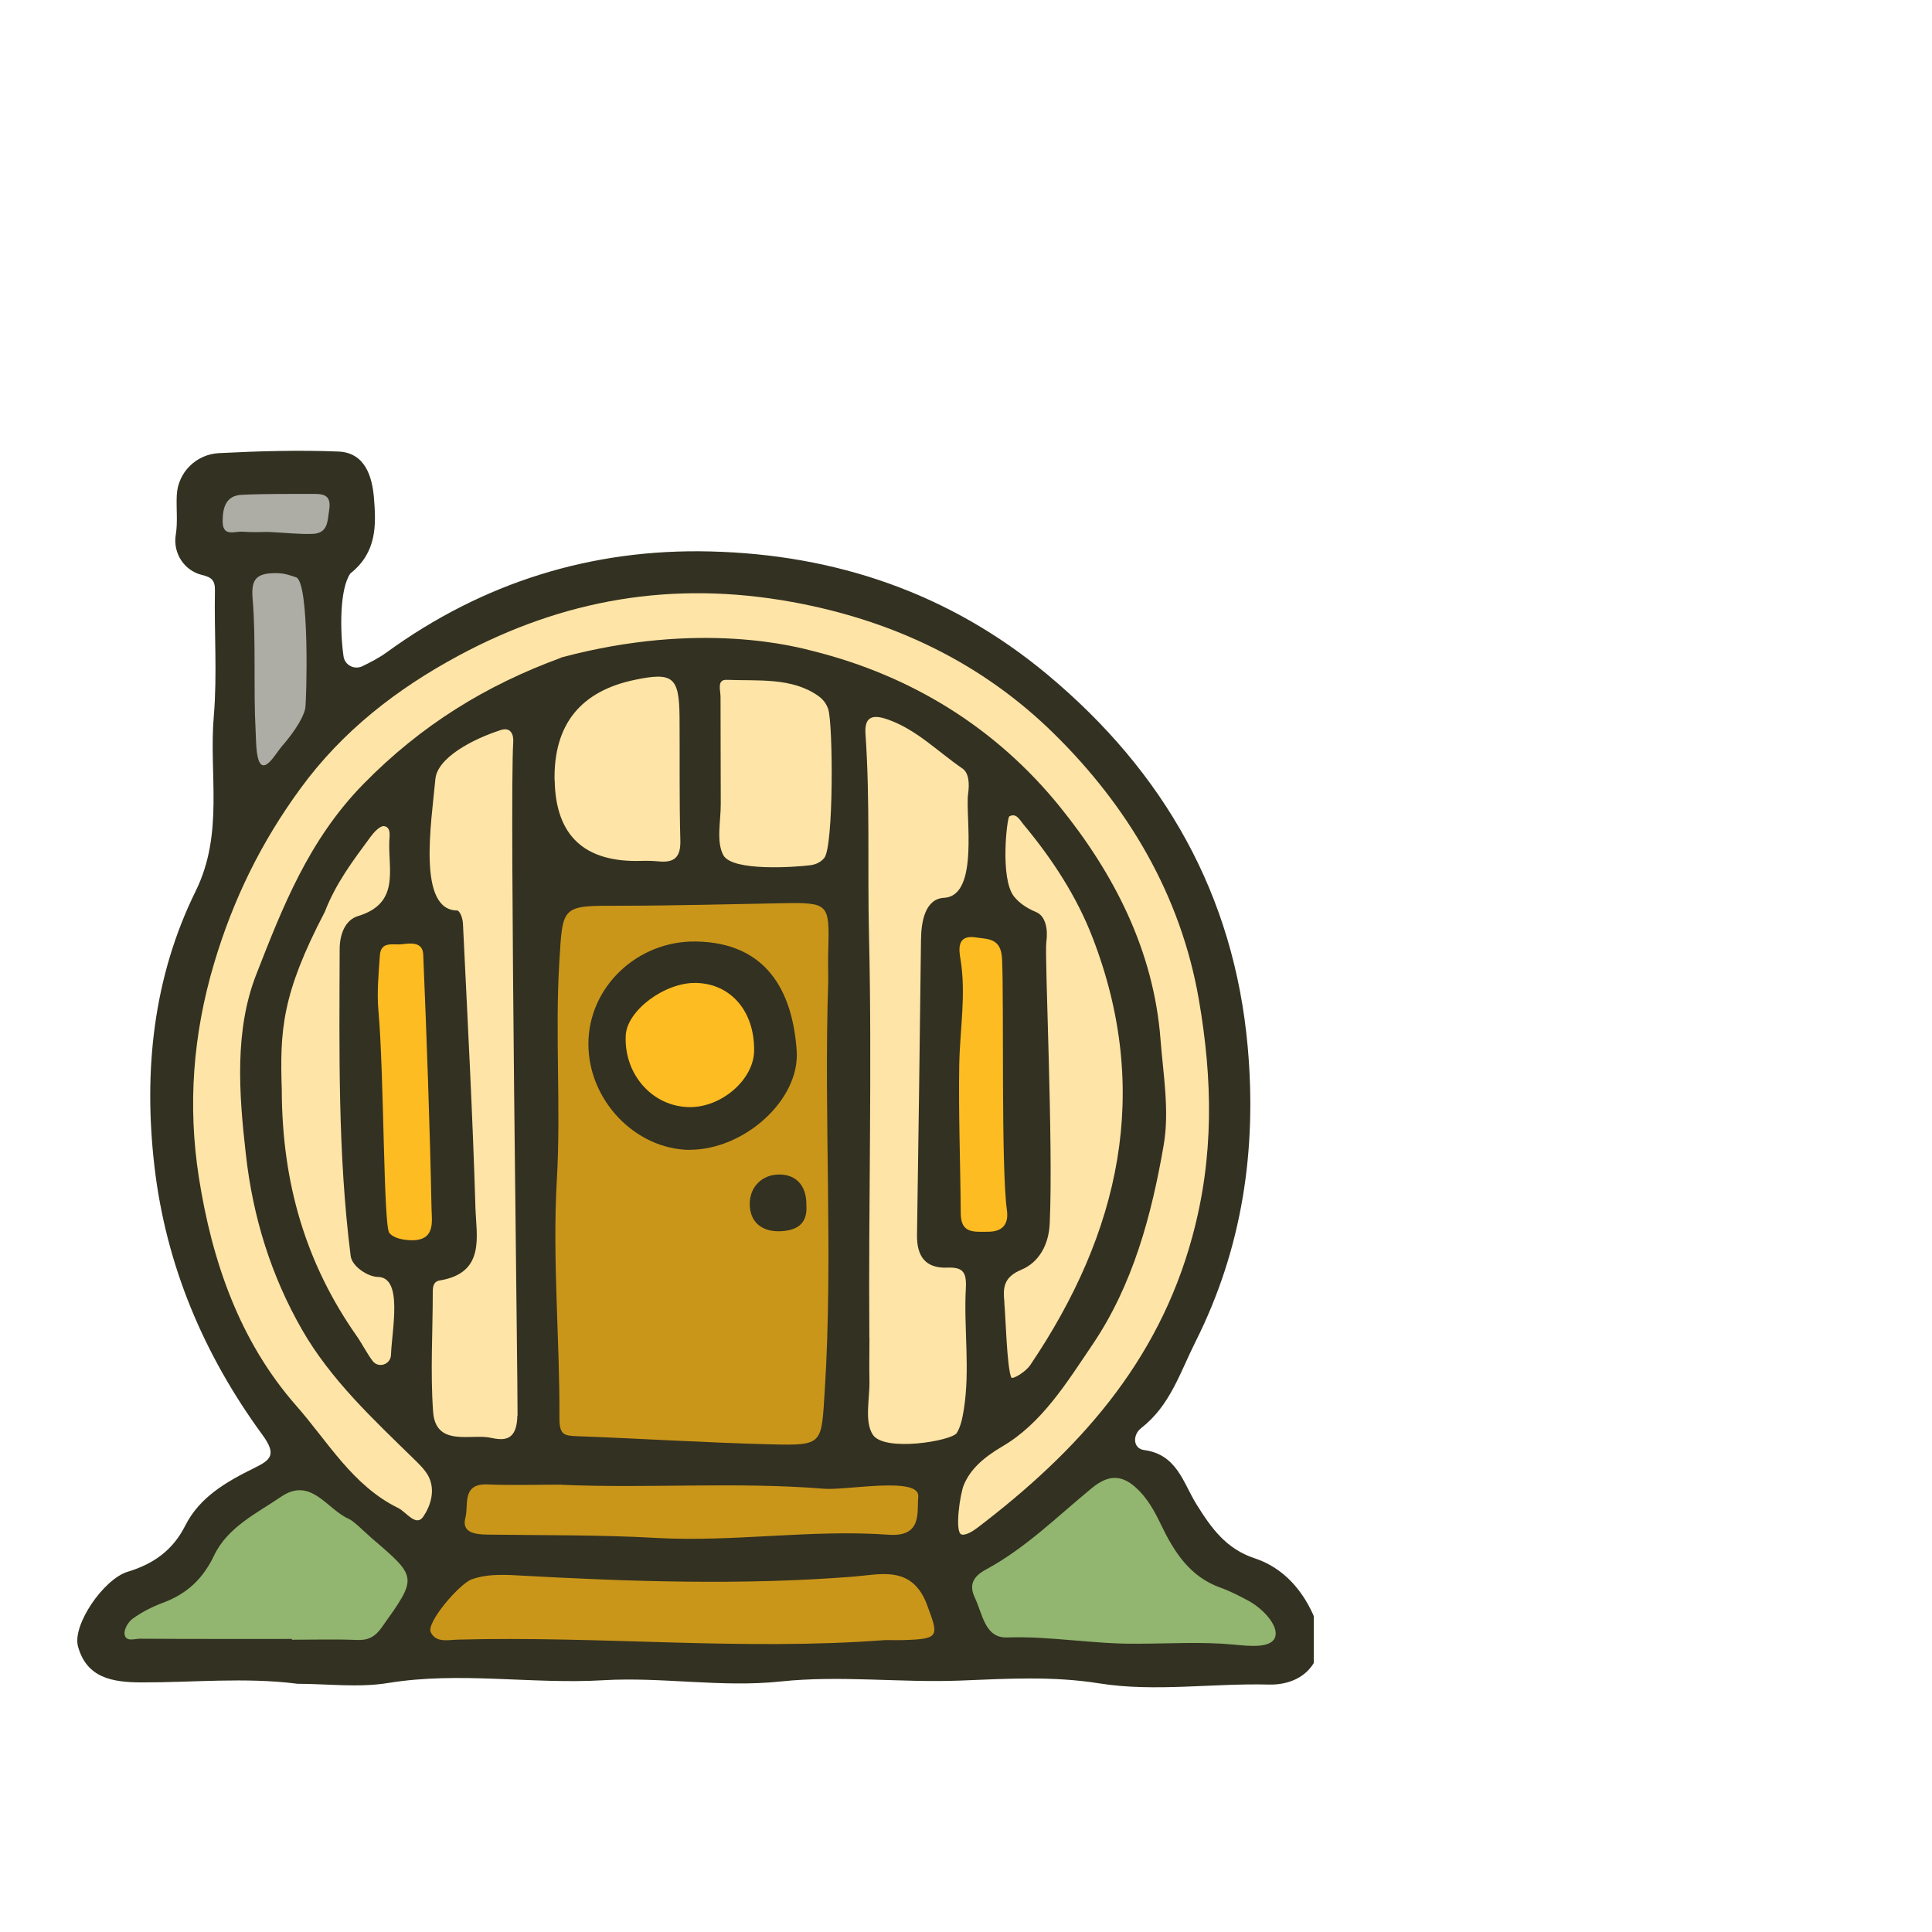 <svg width="150" height="150" viewBox="0 0 150 150" fill="none" xmlns="http://www.w3.org/2000/svg">
<g clip-path="url(#clip0_1408_161)">
<path d="M23.032 130.719C19.013 130.216 14.994 130.63 10.976 130.622C8.719 130.613 6.736 130.278 6.058 127.837C5.591 126.162 8.058 122.584 9.918 122.029C11.91 121.429 13.417 120.363 14.377 118.459C15.506 116.212 17.603 115.031 19.762 113.964C20.996 113.356 21.516 112.96 20.379 111.408C15.832 105.195 12.879 98.241 11.989 90.538C11.134 83.153 11.892 75.882 15.188 69.192C17.401 64.706 16.211 60.123 16.599 55.602C16.872 52.385 16.625 49.124 16.687 45.881C16.704 45.061 16.449 44.823 15.673 44.638C14.289 44.294 13.417 42.937 13.646 41.527C13.813 40.522 13.672 39.474 13.725 38.443C13.813 36.671 15.232 35.27 17.004 35.181C20.089 35.023 23.191 34.935 26.276 35.058C28.373 35.146 28.902 37.05 29.034 38.663C29.21 40.76 29.263 42.893 27.21 44.515C26.364 45.687 26.39 48.983 26.672 50.958C26.769 51.645 27.518 52.024 28.135 51.724C28.752 51.425 29.422 51.081 29.995 50.667C37.495 45.211 45.956 42.585 55.139 42.814C64.869 43.052 73.727 46.04 81.333 52.385C90.393 59.947 95.813 69.474 96.871 81.267C97.585 89.216 96.474 96.893 92.826 104.155C91.618 106.561 90.851 109.135 88.595 110.88C87.934 111.391 87.943 112.457 88.824 112.581C91.398 112.924 91.856 115.137 92.905 116.811C94.042 118.627 95.179 120.257 97.444 120.997C99.674 121.738 101.225 123.536 102.115 125.739C103.234 128.515 101.515 130.86 98.519 130.789C94.139 130.675 89.653 131.38 85.378 130.701C81.685 130.111 78.142 130.34 74.52 130.481C69.884 130.657 65.248 130.058 60.595 130.551C56.012 131.036 51.403 130.181 46.828 130.454C41.267 130.78 35.715 129.758 30.145 130.666C27.835 131.045 25.412 130.727 23.032 130.727V130.719Z" fill="#333121"/>
<path d="M43.55 51.072C37.768 53.187 32.709 56.281 28.206 60.881C23.958 65.226 21.948 70.417 19.912 75.617C18.194 79.98 18.546 84.889 19.093 89.657C19.639 94.513 21.049 99.052 23.455 103.247C25.694 107.143 28.981 110.192 32.172 113.312C32.568 113.7 32.983 114.105 33.247 114.581C33.846 115.692 33.414 116.943 32.868 117.745C32.304 118.582 31.537 117.384 30.92 117.084C27.386 115.357 25.456 111.928 22.997 109.135C18.59 104.12 16.449 97.889 15.435 91.384C14.572 85.832 14.977 80.332 16.616 74.815C18.097 69.827 20.274 65.394 23.323 61.225C26.593 56.739 30.85 53.46 35.618 50.896C43.709 46.551 52.161 45.044 61.494 46.736C69.479 48.19 76.318 51.539 81.835 56.968C87.529 62.565 91.671 69.457 93.081 77.618C94.147 83.796 94.271 89.789 92.57 96.02C89.9 105.856 83.642 112.704 75.895 118.609C75.534 118.882 74.943 119.252 74.635 119.129C74.115 118.917 74.529 116.027 74.829 115.295C75.331 114.079 76.344 113.171 77.808 112.307C80.892 110.509 82.822 107.345 84.805 104.419C87.969 99.748 89.406 94.355 90.349 88.899C90.807 86.255 90.314 83.435 90.102 80.703C89.573 73.784 86.471 67.8 82.267 62.609C77.358 56.554 70.845 52.491 63.177 50.561C61.926 50.243 54.408 48.137 43.55 51.054V51.072Z" fill="#FEE4A6"/>
<path d="M64.305 76.164C63.944 86.766 64.702 97.378 64.032 107.98C63.768 112.123 63.935 112.237 59.925 112.14C54.884 112.017 49.843 111.691 44.801 111.506C43.761 111.47 43.427 111.373 43.435 110.078C43.462 103.917 42.88 97.739 43.233 91.605C43.559 85.956 43.083 80.324 43.426 74.683C43.7 70.268 43.55 70.312 48.221 70.321C52.381 70.321 56.541 70.197 60.692 70.127C64.35 70.065 64.411 70.127 64.305 73.775C64.279 74.569 64.305 75.371 64.305 76.173V76.164Z" fill="#CA961A"/>
<path d="M67.496 103.865C67.416 93.456 67.716 83.056 67.469 72.639C67.346 67.421 67.557 62.195 67.196 56.977C67.108 55.708 67.681 55.444 68.818 55.823C71.118 56.59 72.784 58.343 74.723 59.665C75.225 60.009 75.278 60.829 75.163 61.64C74.934 63.279 76.053 69.554 73.304 69.704C71.841 69.783 71.523 71.502 71.506 72.965C71.418 80.606 71.312 88.238 71.197 95.871C71.171 97.501 71.823 98.488 73.542 98.418C74.767 98.374 75.058 98.762 74.987 100.04C74.82 103.168 75.331 106.306 74.829 109.452C74.714 110.175 74.564 110.809 74.282 111.259C73.885 111.876 68.641 112.757 67.76 111.382C67.099 110.351 67.531 108.615 67.504 107.187C67.478 106.077 67.504 104.966 67.504 103.856L67.496 103.865Z" fill="#FEE4A6"/>
<path d="M40.166 109.919C40.121 112.387 38.517 111.647 37.742 111.576C36.217 111.426 33.811 112.184 33.626 109.602C33.406 106.526 33.6 103.415 33.6 100.322C33.6 99.881 33.661 99.493 34.146 99.414C37.698 98.823 36.984 96.012 36.913 93.764C36.693 86.414 36.297 79.072 35.944 71.731C35.926 71.37 35.794 70.876 35.538 70.691C32.366 70.726 33.494 63.843 33.802 60.494C33.952 58.819 36.719 57.374 38.888 56.678C39.628 56.44 39.892 56.986 39.848 57.638C39.549 61.825 40.218 108.113 40.183 109.919H40.166Z" fill="#FEE4A6"/>
<path d="M77.984 101.15C77.869 100.004 77.878 99.176 79.306 98.576C80.637 98.021 81.43 96.673 81.5 94.981C81.791 88.714 81.086 74.155 81.236 73.141C81.377 72.171 81.192 71.123 80.443 70.814C79.641 70.479 79.094 70.065 78.724 69.598C77.622 68.197 78.186 63.481 78.363 63.385C78.9 63.085 79.174 63.658 79.456 64.001C81.685 66.672 83.598 69.598 84.832 72.806C89.432 84.722 86.938 95.703 79.984 105.989C79.614 106.535 78.592 107.134 78.513 106.94C78.169 106.13 78.081 102.19 77.975 101.159L77.984 101.15Z" fill="#FEE4A6"/>
<path d="M68.739 127.334C57.687 128.181 46.635 127 35.583 127.299C34.789 127.317 33.846 127.572 33.441 126.718C33.089 125.977 35.662 122.972 36.623 122.619C37.636 122.249 38.826 122.232 40.13 122.311C48.838 122.796 57.546 123.095 66.271 122.408C68.333 122.249 70.81 121.491 71.973 124.594C72.89 127.052 72.96 127.246 70.184 127.334C69.708 127.352 69.223 127.334 68.747 127.334H68.739Z" fill="#CA961A"/>
<path d="M88.286 127.617C84.911 127.661 81.588 127.017 78.186 127.132C76.459 127.193 76.283 125.29 75.692 124.056C75.216 123.06 75.533 122.399 76.573 121.844C79.632 120.187 82.099 117.728 84.761 115.542C85.951 114.564 86.991 114.414 88.181 115.489C89.097 116.318 89.644 117.34 90.164 118.424C91.177 120.522 92.402 122.434 94.773 123.271C95.513 123.536 96.218 123.906 96.915 124.276C98.069 124.893 99.268 126.215 99.012 127.07C98.739 127.987 97.056 127.81 95.787 127.687C93.301 127.449 90.781 127.617 88.278 127.617H88.286Z" fill="#92B56F"/>
<path d="M22.671 127.246C18.731 127.246 14.792 127.255 10.852 127.229C10.447 127.229 9.759 127.502 9.671 126.876C9.618 126.497 9.962 125.907 10.306 125.669C11.011 125.166 11.804 124.752 12.615 124.452C14.483 123.765 15.744 122.61 16.625 120.76C17.674 118.565 19.921 117.499 21.843 116.194C24.143 114.643 25.394 117.181 27.042 117.904C27.501 118.107 28.259 118.909 28.867 119.429C32.436 122.487 32.419 122.443 29.642 126.347C29.096 127.114 28.576 127.361 27.686 127.326C26.011 127.255 24.337 127.308 22.662 127.308C22.662 127.29 22.662 127.264 22.662 127.246H22.671Z" fill="#92B56F"/>
<path d="M21.877 84.624C21.727 79.998 21.869 77.204 25.218 70.796C26.09 68.54 27.421 66.804 28.769 64.971C29.034 64.609 29.51 64.098 29.818 64.142C30.382 64.222 30.241 64.909 30.224 65.341C30.144 67.553 31.052 70.135 27.8 71.122C26.777 71.431 26.372 72.577 26.372 73.687C26.346 81.646 26.222 89.595 27.227 97.519C27.333 98.32 28.54 99.123 29.333 99.14C31.299 99.167 30.435 103.159 30.356 105.195C30.329 105.944 29.378 106.261 28.928 105.662C28.479 105.063 28.099 104.305 27.703 103.741C23.763 98.135 21.895 91.887 21.877 84.624Z" fill="#FEE4A6"/>
<path d="M43.576 115.277C50.362 115.577 57.175 115.031 63.979 115.586C65.707 115.727 71.444 114.599 71.294 116.203C71.18 117.401 71.629 119.349 68.985 119.155C62.966 118.723 56.946 119.746 50.909 119.402C46.546 119.155 42.175 119.208 37.803 119.146C36.86 119.129 35.812 118.988 36.138 117.816C36.393 116.881 35.82 115.163 37.847 115.251C39.751 115.33 41.664 115.269 43.576 115.269V115.277Z" fill="#CA961A"/>
<path d="M43.056 60.564C42.986 56.258 45.063 53.663 49.288 52.782C52.249 52.165 52.733 52.562 52.76 55.664C52.786 58.855 52.733 62.036 52.822 65.227C52.857 66.505 52.407 66.989 51.191 66.883C50.715 66.84 50.239 66.822 49.772 66.84C45.371 66.969 43.136 64.88 43.065 60.573L43.056 60.564Z" fill="#FEE4A6"/>
<path d="M63.997 66.61C63.75 66.901 63.407 67.121 62.86 67.183C61.794 67.315 56.867 67.685 56.162 66.399C55.589 65.341 55.968 63.755 55.959 62.397C55.942 59.639 55.959 56.871 55.942 54.113C55.942 53.575 55.633 52.747 56.435 52.782C58.85 52.879 61.468 52.579 63.521 54.025C63.935 54.316 64.173 54.668 64.305 55.065C64.684 56.246 64.728 65.729 63.997 66.61Z" fill="#FEE4A6"/>
<path d="M29.378 78.438C29.255 77.036 29.396 75.6 29.492 74.181C29.572 73.026 30.55 73.397 31.22 73.308C31.925 73.22 32.815 73.132 32.859 74.102C33.133 80.668 33.37 87.225 33.503 93.791C33.52 94.822 33.864 96.426 31.74 96.285C30.982 96.232 30.506 96.038 30.233 95.738C29.766 95.236 29.827 83.453 29.378 78.429V78.438Z" fill="#FDBC21"/>
<path d="M78.177 93.967C78.319 94.971 77.904 95.632 76.715 95.632C75.639 95.632 74.599 95.8 74.591 94.205C74.564 90.362 74.414 86.528 74.476 82.686C74.52 79.953 75.022 77.23 74.573 74.48C74.458 73.784 74.247 72.55 75.745 72.779C76.723 72.929 77.71 72.815 77.799 74.436C77.957 77.591 77.71 90.609 78.177 93.958V93.967Z" fill="#FDBC21"/>
<path d="M23.711 54.959C23.508 55.946 22.503 57.233 21.886 57.938C21.384 58.511 20.256 60.661 19.947 58.422C19.868 57.832 19.877 57.215 19.841 56.616C19.674 53.593 19.877 49.609 19.621 46.595C19.498 45.132 19.709 44.471 21.49 44.497C22.177 44.506 22.609 44.709 22.97 44.815C24.063 45.114 23.799 54.501 23.702 54.959H23.711Z" fill="#ADADA6"/>
<path d="M20.82 41.298C20.415 41.298 19.622 41.342 18.828 41.281C18.22 41.237 17.277 41.712 17.286 40.461C17.286 39.412 17.541 38.469 18.775 38.416C20.662 38.328 22.556 38.355 24.442 38.346C25.236 38.346 25.712 38.54 25.562 39.562C25.421 40.452 25.482 41.386 24.301 41.448C23.279 41.492 22.248 41.369 20.82 41.298Z" fill="#ADADA6"/>
<path d="M53.527 89.278C49.305 89.216 45.683 85.418 45.683 81.055C45.683 76.639 49.472 73.035 54.02 73.097C59.484 73.176 61.538 76.913 61.855 81.593C62.111 85.382 57.792 89.278 53.535 89.269L53.527 89.278Z" fill="#333121"/>
<path d="M62.608 93.589C62.713 95.132 61.73 95.555 60.543 95.594C59.313 95.632 58.324 95.036 58.218 93.698C58.107 92.302 59.022 91.309 60.253 91.2C61.669 91.078 62.639 91.924 62.608 93.589Z" fill="#333121"/>
<path d="M58.55 81.584C58.524 83.814 56.021 85.991 53.518 85.956C50.653 85.92 48.432 83.408 48.582 80.385C48.679 78.447 51.632 76.252 54.055 76.314C56.761 76.384 58.594 78.535 58.55 81.593V81.584Z" fill="#FDBC21"/>
</g>
<defs>
<clipPath id="clip0_1408_161">
<rect width="96" height="96" fill="white" transform="translate(6 35)"/>
</clipPath>
</defs>
</svg>
